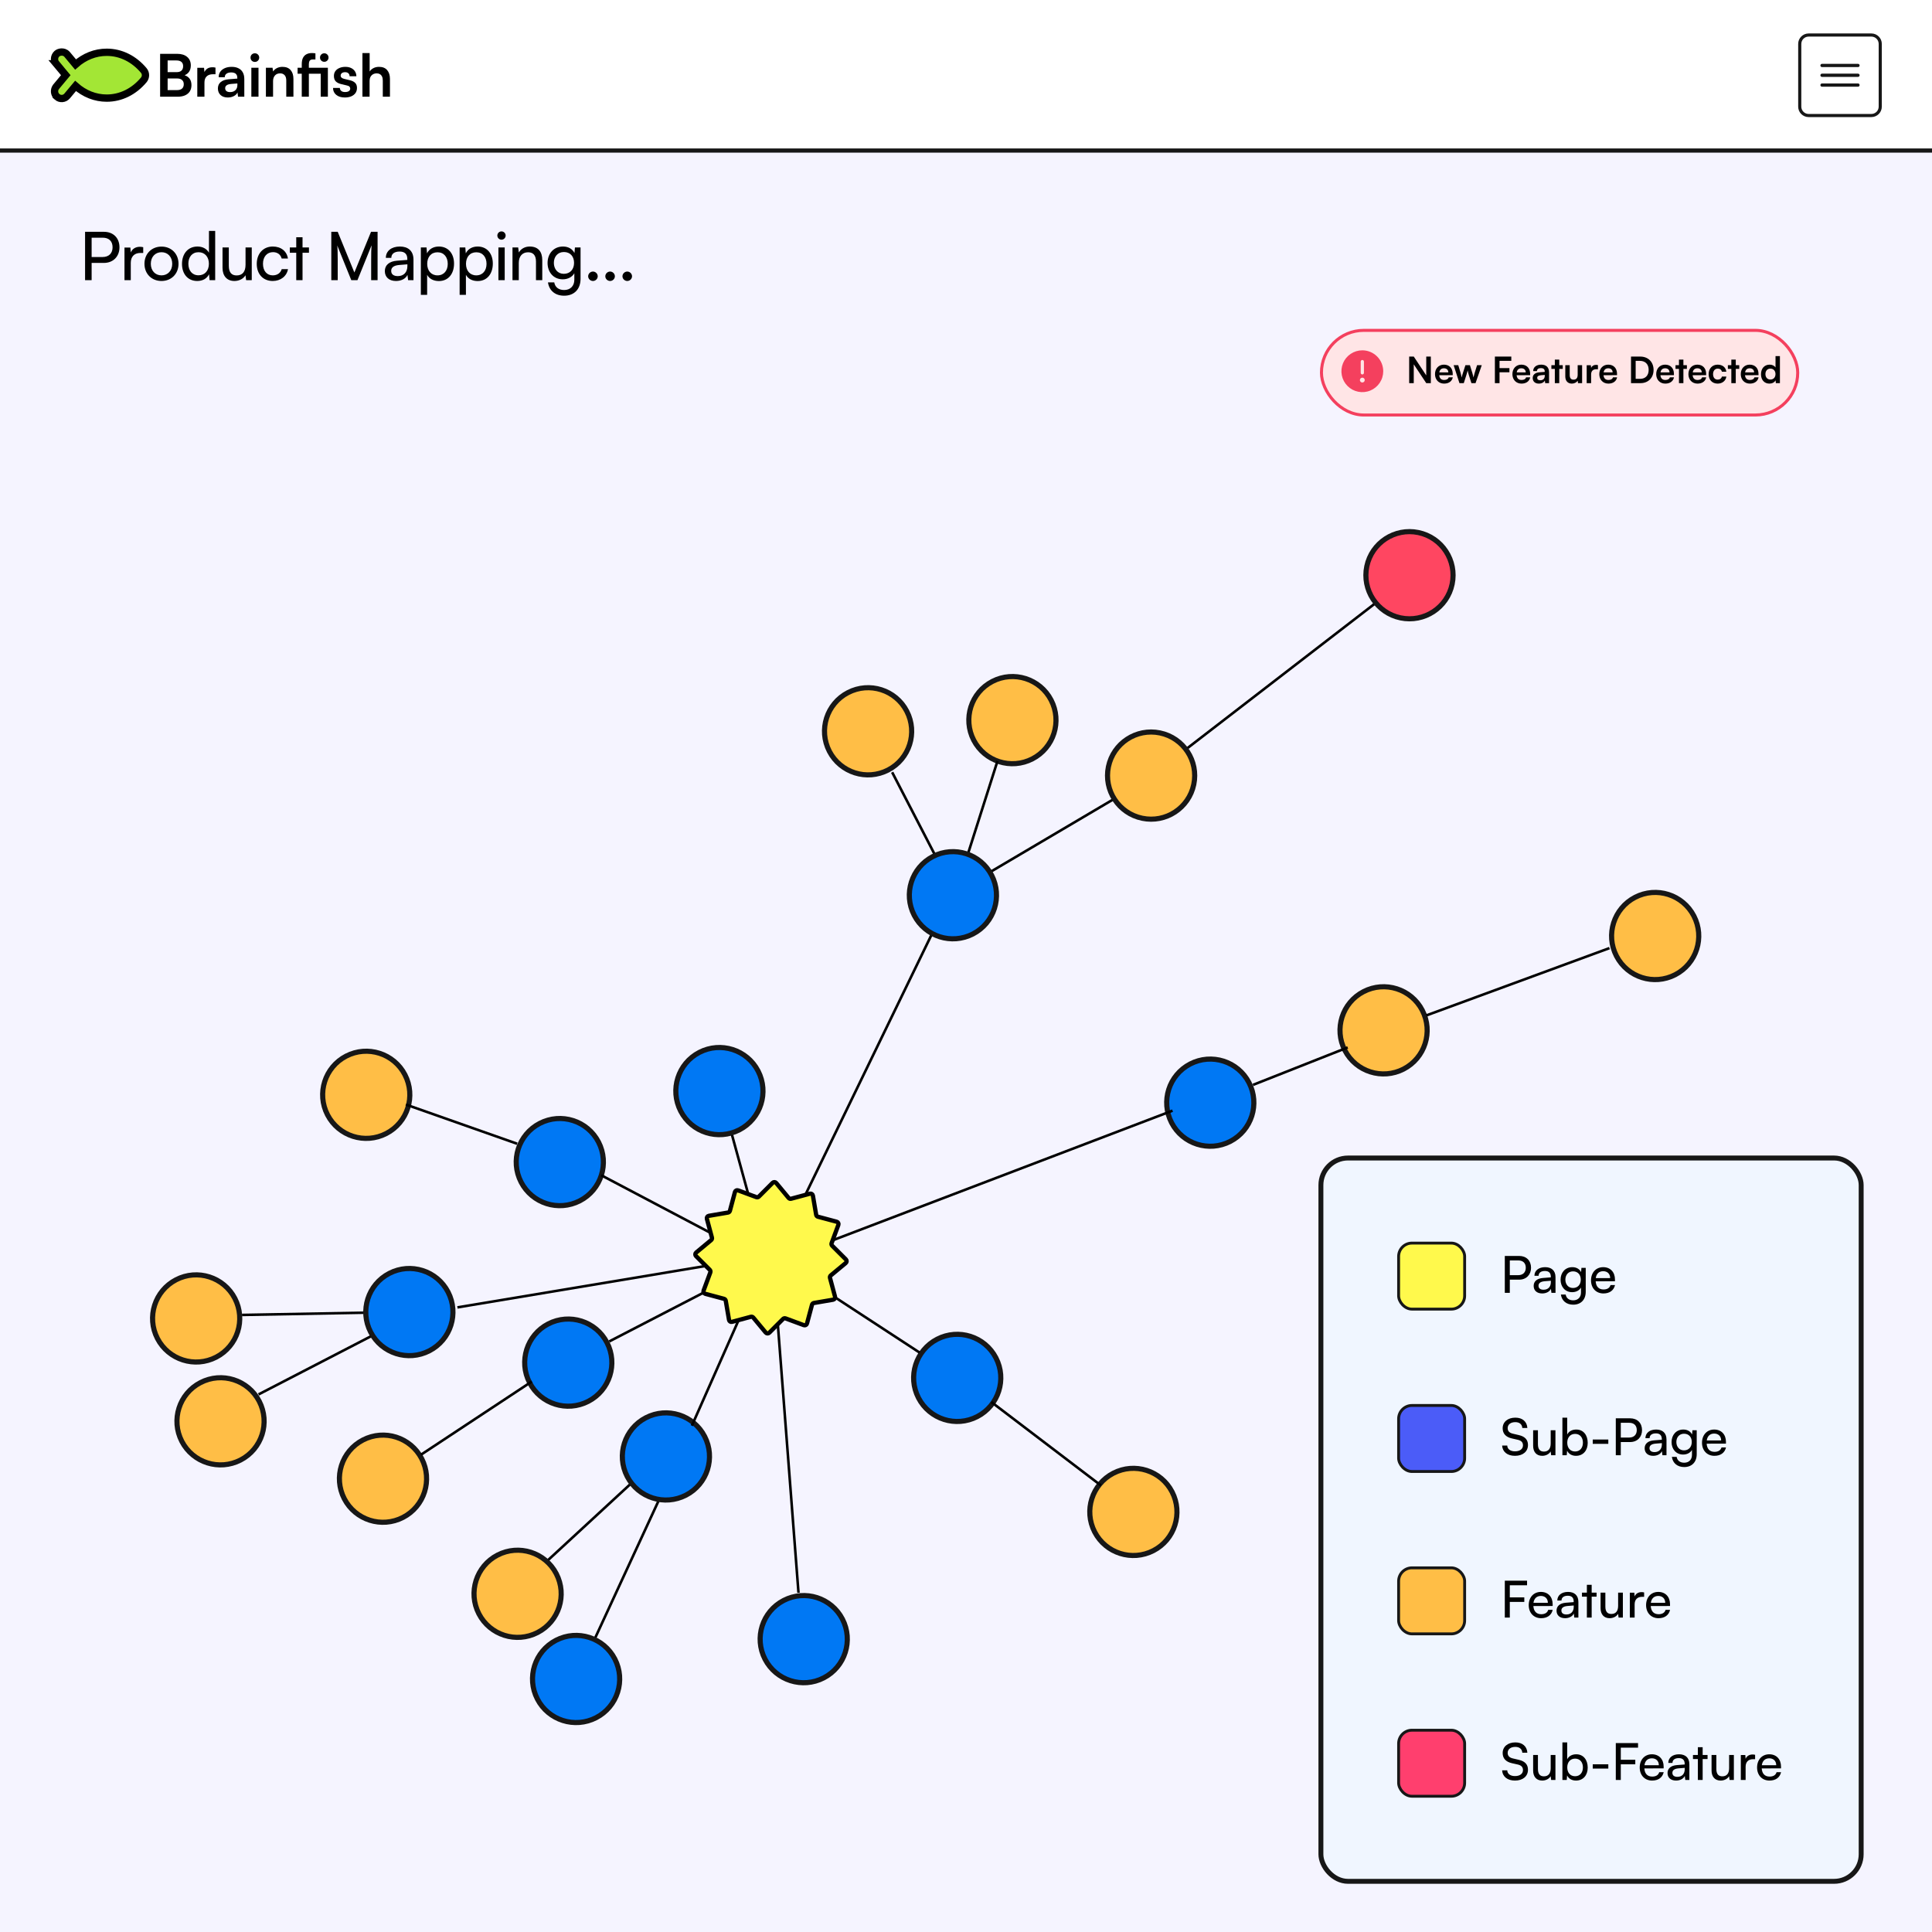 <svg width="462" height="462" viewBox="0 0 462 462" fill="none" xmlns="http://www.w3.org/2000/svg">
<rect x="0" y="0" width="462" height="462" fill="#333333" stroke="none"/>
<g clip-path="url(#clip0_6474_46464)">
<rect width="462" height="462" fill="#F5F4FF"/>
<path d="M151.101 354.561L129.847 374.185M158.133 357.48L141.359 393.768" stroke="black" stroke-width="0.613"/>
<circle cx="137.762" cy="401.495" r="10.422" transform="rotate(-117.354 137.762 401.495)" fill="#0078F4" stroke="#171717" stroke-width="1.226"/>
<circle cx="159.242" cy="348.28" r="10.422" transform="rotate(-117.354 159.242 348.28)" fill="#0078F4" stroke="#171717" stroke-width="1.226"/>
<circle cx="123.774" cy="381.123" r="10.422" transform="rotate(-117.354 123.774 381.123)" fill="#FFBE46" stroke="#171717" stroke-width="1.226"/>
<path d="M176.747 315.409L165.445 340.927" stroke="black" stroke-width="0.613"/>
<circle cx="192.196" cy="391.969" r="10.422" transform="rotate(-117.354 192.196 391.969)" fill="#0078F4" stroke="#171717" stroke-width="1.226"/>
<path d="M185.936 315.829L190.945 380.881" stroke="black" stroke-width="0.613"/>
<circle cx="228.899" cy="329.496" r="10.422" transform="rotate(-117.354 228.899 329.496)" fill="#0078F4" stroke="#171717" stroke-width="1.226"/>
<circle cx="271.024" cy="361.545" r="10.422" transform="rotate(-117.354 271.024 361.545)" fill="#FFBE46" stroke="#171717" stroke-width="1.226"/>
<path d="M199.571 310.157L219.907 323.45M237.07 335.278L263.256 355.208" stroke="black" stroke-width="0.613"/>
<circle cx="289.414" cy="263.681" r="10.422" transform="rotate(-117.354 289.414 263.681)" fill="#0078F4" stroke="#171717" stroke-width="1.226"/>
<circle cx="395.801" cy="223.828" r="10.422" transform="rotate(-117.354 395.801 223.828)" fill="#FFBE46" stroke="#171717" stroke-width="1.226"/>
<circle cx="330.856" cy="246.385" r="10.422" transform="rotate(-117.354 330.856 246.385)" fill="#FFBE46" stroke="#171717" stroke-width="1.226"/>
<path d="M299.639 259.426L322.274 250.478" stroke="black" stroke-width="0.613"/>
<path d="M341.086 242.815L384.872 226.72" stroke="black" stroke-width="0.613"/>
<path d="M199.11 296.594L280.393 265.587" stroke="black" stroke-width="0.613"/>
<path d="M275.715 185.251L337.965 137.251" stroke="black" stroke-width="0.613"/>
<circle cx="172.031" cy="260.911" r="10.422" transform="rotate(-117.354 172.031 260.911)" fill="#0078F4" stroke="#171717" stroke-width="1.226"/>
<circle cx="207.586" cy="174.873" r="10.422" transform="rotate(-117.354 207.586 174.873)" fill="#FFBE46" stroke="#171717" stroke-width="1.226"/>
<circle cx="242.098" cy="172.204" r="10.422" transform="rotate(-117.354 242.098 172.204)" fill="#FFBE46" stroke="#171717" stroke-width="1.226"/>
<path d="M178.948 285.629L175.051 271.424M192.524 285.853L222.919 223.192M223.904 205.082L213.34 184.663M231.433 204.292L238.529 181.985M229.215 213L274.959 186" stroke="black" stroke-width="0.613"/>
<circle cx="275.264" cy="185.468" r="10.422" transform="rotate(-78.261 275.264 185.468)" fill="#FFBE46" stroke="#171717" stroke-width="1.226"/>
<circle cx="337.049" cy="137.551" r="10.422" transform="rotate(-78.261 337.049 137.551)" fill="#FF4661" stroke="#171717" stroke-width="1.226"/>
<circle cx="227.871" cy="214.077" r="10.422" transform="rotate(-117.354 227.871 214.077)" fill="#0078F4" stroke="#171717" stroke-width="1.226"/>
<path d="M88.785 319.5L61.832 333.444M87.611 313.896L57.869 314.442" stroke="black" stroke-width="0.613"/>
<circle cx="97.891" cy="313.755" r="10.422" transform="rotate(-117.354 97.891 313.755)" fill="#0078F4" stroke="#171717" stroke-width="1.226"/>
<circle cx="135.891" cy="325.844" r="10.422" transform="rotate(-117.354 135.891 325.844)" fill="#0078F4" stroke="#171717" stroke-width="1.226"/>
<circle cx="133.867" cy="277.889" r="10.422" transform="rotate(-117.354 133.867 277.889)" fill="#0078F4" stroke="#171717" stroke-width="1.226"/>
<circle cx="46.906" cy="315.28" r="10.422" transform="rotate(-117.354 46.906 315.28)" fill="#FFBE46" stroke="#171717" stroke-width="1.226"/>
<circle cx="52.735" cy="339.878" r="10.422" transform="rotate(-117.354 52.735 339.878)" fill="#FFBE46" stroke="#171717" stroke-width="1.226"/>
<circle cx="91.586" cy="353.6" r="10.422" transform="rotate(-117.354 91.586 353.6)" fill="#FFBE46" stroke="#171717" stroke-width="1.226"/>
<circle cx="87.578" cy="261.8" r="10.422" transform="rotate(-117.354 87.578 261.8)" fill="#FFBE46" stroke="#171717" stroke-width="1.226"/>
<path d="M123.66 273.504L97.071 264.136" stroke="black" stroke-width="0.613"/>
<path d="M168.839 308.801L145.698 320.773M127.184 330.351L100.691 347.853" stroke="black" stroke-width="0.613"/>
<path d="M169.88 294.802L143.779 281.04" stroke="black" stroke-width="0.613"/>
<path d="M168.475 302.775L109.385 312.637" stroke="black" stroke-width="0.613"/>
<path d="M168.635 309.384C168.308 309.297 168.127 308.947 168.245 308.63L169.86 304.264C169.938 304.053 169.886 303.817 169.728 303.658L166.435 300.367C166.196 300.128 166.214 299.735 166.474 299.519L170.056 296.546C170.229 296.402 170.303 296.171 170.244 295.954L169.038 291.458C168.95 291.131 169.163 290.8 169.497 290.743L174.085 289.959C174.307 289.922 174.486 289.758 174.544 289.541L175.747 285.045C175.835 284.718 176.184 284.537 176.502 284.654L180.867 286.27C181.078 286.348 181.315 286.296 181.473 286.137L184.764 282.844C185.003 282.605 185.397 282.623 185.613 282.884L188.586 286.466C188.729 286.639 188.96 286.712 189.177 286.654L193.673 285.448C194 285.36 194.332 285.572 194.389 285.906L195.172 290.495C195.21 290.716 195.373 290.895 195.59 290.953L200.087 292.157C200.414 292.244 200.595 292.594 200.477 292.911L198.862 297.277C198.784 297.487 198.836 297.724 198.994 297.883L202.287 301.174C202.526 301.413 202.508 301.806 202.248 302.022L198.666 304.995C198.493 305.139 198.419 305.37 198.478 305.586L199.684 310.083C199.772 310.409 199.559 310.741 199.226 310.798L194.637 311.582C194.416 311.619 194.236 311.783 194.178 312L192.975 316.496C192.887 316.823 192.538 317.004 192.22 316.887L187.855 315.271C187.644 315.193 187.407 315.245 187.249 315.404L183.958 318.696C183.719 318.936 183.325 318.918 183.109 318.657L180.136 315.075C179.993 314.902 179.762 314.829 179.545 314.887L175.049 316.093C174.722 316.181 174.39 315.969 174.333 315.635L173.55 311.046C173.512 310.825 173.349 310.646 173.132 310.588L168.635 309.384Z" fill="#FFF94C" stroke="black" stroke-width="1.022" stroke-linejoin="round"/>
<rect x="316" y="79" width="113.89" height="20.239" rx="10.12" fill="#FFE5E6"/>
<rect x="316" y="79" width="113.89" height="20.239" rx="10.12" stroke="#F4405E" stroke-width="0.724"/>
<g clip-path="url(#clip1_6474_46464)">
<path d="M325.773 83.773C324.784 83.773 323.818 84.067 322.995 84.616C322.173 85.165 321.532 85.946 321.154 86.86C320.776 87.773 320.677 88.779 320.87 89.748C321.062 90.718 321.539 91.609 322.238 92.308C322.937 93.007 323.828 93.484 324.798 93.677C325.768 93.87 326.773 93.77 327.686 93.392C328.6 93.014 329.381 92.373 329.93 91.551C330.48 90.728 330.773 89.762 330.773 88.773C330.771 87.448 330.244 86.177 329.307 85.239C328.37 84.302 327.099 83.775 325.773 83.773ZM325.388 86.466C325.388 86.364 325.429 86.266 325.501 86.194C325.573 86.121 325.671 86.081 325.773 86.081C325.875 86.081 325.973 86.121 326.045 86.194C326.117 86.266 326.158 86.364 326.158 86.466V89.158C326.158 89.26 326.117 89.357 326.045 89.43C325.973 89.502 325.875 89.542 325.773 89.542C325.671 89.542 325.573 89.502 325.501 89.43C325.429 89.357 325.388 89.26 325.388 89.158V86.466ZM325.773 91.465C325.659 91.465 325.547 91.431 325.453 91.368C325.358 91.305 325.284 91.214 325.24 91.109C325.196 91.004 325.185 90.888 325.207 90.776C325.23 90.664 325.284 90.561 325.365 90.48C325.446 90.4 325.549 90.345 325.661 90.323C325.772 90.3 325.888 90.312 325.994 90.355C326.099 90.399 326.189 90.473 326.253 90.568C326.316 90.663 326.35 90.774 326.35 90.888C326.35 91.041 326.289 91.188 326.181 91.296C326.073 91.404 325.926 91.465 325.773 91.465Z" fill="#F4405E"/>
</g>
<path d="M338.072 91.62H336.977V85.269H338.08L341.06 89.769V85.269H342.155V91.62H341.06L338.072 87.12V91.62ZM345.324 91.733C344.047 91.733 343.152 90.803 343.152 89.474C343.152 88.127 344.029 87.198 345.289 87.198C346.575 87.198 347.391 88.058 347.391 89.396V89.717L344.16 89.726C344.238 90.482 344.638 90.864 345.341 90.864C345.923 90.864 346.305 90.638 346.427 90.23H347.409C347.226 91.168 346.444 91.733 345.324 91.733ZM345.298 88.067C344.672 88.067 344.29 88.405 344.186 89.048H346.34C346.34 88.457 345.932 88.067 345.298 88.067ZM349 91.62L347.61 87.328H348.713L349.278 89.17C349.373 89.509 349.46 89.882 349.538 90.282C349.617 89.865 349.695 89.596 349.834 89.17L350.425 87.328H351.502L352.075 89.17C352.127 89.344 352.301 89.986 352.353 90.273C352.423 89.952 352.562 89.439 352.64 89.17L353.213 87.328H354.334L352.848 91.62H351.858L351.267 89.761C351.093 89.196 350.998 88.788 350.963 88.57C350.92 88.77 350.842 89.074 350.624 89.778L350.034 91.62H349ZM360.948 89.022H358.585V91.62H357.473V85.269H361.4V86.294H358.585V88.023H360.948V89.022ZM363.835 91.733C362.558 91.733 361.663 90.803 361.663 89.474C361.663 88.127 362.541 87.198 363.8 87.198C365.086 87.198 365.902 88.058 365.902 89.396V89.717L362.671 89.726C362.749 90.482 363.149 90.864 363.852 90.864C364.434 90.864 364.817 90.638 364.938 90.23H365.92C365.737 91.168 364.956 91.733 363.835 91.733ZM363.809 88.067C363.183 88.067 362.801 88.405 362.697 89.048H364.851C364.851 88.457 364.443 88.067 363.809 88.067ZM367.985 91.733C367.073 91.733 366.517 91.203 366.517 90.395C366.517 89.604 367.091 89.109 368.107 89.031L369.393 88.935V88.84C369.393 88.258 369.045 88.023 368.507 88.023C367.881 88.023 367.534 88.284 367.534 88.736H366.63C366.63 87.806 367.395 87.198 368.559 87.198C369.714 87.198 370.426 87.823 370.426 89.013V91.62H369.497L369.419 90.986C369.236 91.428 368.654 91.733 367.985 91.733ZM368.333 90.933C368.984 90.933 369.401 90.542 369.401 89.882V89.656L368.507 89.726C367.846 89.787 367.594 90.004 367.594 90.351C367.594 90.742 367.855 90.933 368.333 90.933ZM372.868 91.62H371.808V88.214H370.983V87.328H371.808V85.99H372.868V87.328H373.702V88.214H372.868V91.62ZM377.271 87.328H378.33V91.62H377.349L377.271 91.046C377.01 91.455 376.454 91.733 375.881 91.733C374.89 91.733 374.308 91.064 374.308 90.013V87.328H375.368V89.639C375.368 90.456 375.69 90.786 376.28 90.786C376.949 90.786 377.271 90.395 377.271 89.578V87.328ZM382.118 87.311V88.292H381.727C380.963 88.292 380.485 88.701 380.485 89.535V91.62H379.425V87.337H380.424L380.485 87.962C380.667 87.537 381.076 87.25 381.649 87.25C381.797 87.25 381.944 87.267 382.118 87.311ZM384.611 91.733C383.334 91.733 382.439 90.803 382.439 89.474C382.439 88.127 383.317 87.198 384.576 87.198C385.862 87.198 386.679 88.058 386.679 89.396V89.717L383.447 89.726C383.525 90.482 383.925 90.864 384.629 90.864C385.211 90.864 385.593 90.638 385.714 90.23H386.696C386.514 91.168 385.732 91.733 384.611 91.733ZM384.585 88.067C383.96 88.067 383.577 88.405 383.473 89.048H385.628C385.628 88.457 385.219 88.067 384.585 88.067ZM392.309 91.62H390.025V85.269H392.249C394.125 85.269 395.42 86.564 395.42 88.457C395.42 90.325 394.151 91.62 392.309 91.62ZM392.144 86.294H391.137V90.594H392.205C393.474 90.594 394.247 89.778 394.247 88.457C394.247 87.111 393.456 86.294 392.144 86.294ZM398.219 91.733C396.942 91.733 396.047 90.803 396.047 89.474C396.047 88.127 396.924 87.198 398.184 87.198C399.47 87.198 400.286 88.058 400.286 89.396V89.717L397.055 89.726C397.133 90.482 397.533 90.864 398.236 90.864C398.818 90.864 399.2 90.638 399.322 90.23H400.304C400.121 91.168 399.339 91.733 398.219 91.733ZM398.193 88.067C397.567 88.067 397.185 88.405 397.081 89.048H399.235C399.235 88.457 398.827 88.067 398.193 88.067ZM402.552 91.62H401.492V88.214H400.666V87.328H401.492V85.99H402.552V87.328H403.386V88.214H402.552V91.62ZM405.922 91.733C404.645 91.733 403.75 90.803 403.75 89.474C403.75 88.127 404.627 87.198 405.887 87.198C407.173 87.198 407.989 88.058 407.989 89.396V89.717L404.758 89.726C404.836 90.482 405.236 90.864 405.939 90.864C406.521 90.864 406.904 90.638 407.025 90.23H408.007C407.824 91.168 407.043 91.733 405.922 91.733ZM405.896 88.067C405.27 88.067 404.888 88.405 404.784 89.048H406.938C406.938 88.457 406.53 88.067 405.896 88.067ZM408.586 89.465C408.586 88.136 409.463 87.198 410.731 87.198C411.904 87.198 412.703 87.849 412.816 88.883H411.757C411.635 88.397 411.279 88.145 410.775 88.145C410.097 88.145 409.646 88.657 409.646 89.465C409.646 90.273 410.063 90.777 410.74 90.777C411.27 90.777 411.644 90.516 411.757 90.047H412.825C412.695 91.046 411.861 91.733 410.74 91.733C409.437 91.733 408.586 90.829 408.586 89.465ZM415.073 91.62H414.013V88.214H413.188V87.328H414.013V85.99H415.073V87.328H415.907V88.214H415.073V91.62ZM418.444 91.733C417.167 91.733 416.272 90.803 416.272 89.474C416.272 88.127 417.149 87.198 418.409 87.198C419.695 87.198 420.511 88.058 420.511 89.396V89.717L417.28 89.726C417.358 90.482 417.757 90.864 418.461 90.864C419.043 90.864 419.425 90.638 419.547 90.23H420.529C420.346 91.168 419.564 91.733 418.444 91.733ZM418.418 88.067C417.792 88.067 417.41 88.405 417.306 89.048H419.46C419.46 88.457 419.052 88.067 418.418 88.067ZM423.123 91.733C421.881 91.733 421.107 90.82 421.107 89.491C421.107 88.153 421.889 87.198 423.184 87.198C423.783 87.198 424.313 87.45 424.582 87.876V85.156H425.633V91.62H424.66L424.591 90.951C424.33 91.446 423.774 91.733 423.123 91.733ZM423.357 90.76C424.096 90.76 424.574 90.23 424.574 89.457C424.574 88.683 424.096 88.145 423.357 88.145C422.619 88.145 422.167 88.692 422.167 89.457C422.167 90.221 422.619 90.76 423.357 90.76Z" fill="black"/>
<path d="M24.84 62.872H21.912V67H20.344V55.432H24.84C27.112 55.432 28.568 56.92 28.568 59.144C28.568 61.304 27.096 62.872 24.84 62.872ZM24.568 56.84H21.912V61.464H24.504C26.056 61.464 26.92 60.552 26.92 59.128C26.92 57.672 26.04 56.84 24.568 56.84ZM34.248 59.112V60.488H33.576C32.152 60.488 31.272 61.352 31.272 62.856V67H29.768V59.192H31.176L31.272 60.376C31.592 59.56 32.376 59.016 33.448 59.016C33.72 59.016 33.944 59.048 34.248 59.112ZM34.545 63.08C34.545 60.664 36.273 58.968 38.625 58.968C40.961 58.968 42.689 60.664 42.689 63.08C42.689 65.496 40.961 67.192 38.625 67.192C36.273 67.192 34.545 65.496 34.545 63.08ZM36.065 63.08C36.065 64.712 37.105 65.848 38.625 65.848C40.129 65.848 41.185 64.712 41.185 63.08C41.185 61.448 40.129 60.312 38.625 60.312C37.105 60.312 36.065 61.448 36.065 63.08ZM47.17 67.192C44.898 67.192 43.522 65.496 43.522 63.112C43.522 60.712 44.914 58.952 47.234 58.952C48.434 58.952 49.442 59.48 49.97 60.44V55.224H51.458V67H50.114L49.986 65.576C49.474 66.648 48.418 67.192 47.17 67.192ZM47.474 65.832C49.01 65.832 49.954 64.696 49.954 63.064C49.954 61.464 49.01 60.312 47.474 60.312C45.938 60.312 45.042 61.464 45.042 63.064C45.042 64.68 45.938 65.832 47.474 65.832ZM58.716 59.176H60.204V67H58.86L58.7 65.816C58.252 66.632 57.212 67.192 56.06 67.192C54.236 67.192 53.212 65.96 53.212 64.04V59.176H54.716V63.544C54.716 65.224 55.436 65.864 56.588 65.864C57.964 65.864 58.716 64.984 58.716 63.304V59.176ZM61.398 63.096C61.398 60.648 62.95 58.952 65.238 58.952C67.206 58.952 68.582 60.072 68.854 61.816H67.35C67.094 60.824 66.294 60.296 65.286 60.296C63.862 60.296 62.886 61.384 62.886 63.08C62.886 64.76 63.798 65.848 65.222 65.848C66.294 65.848 67.094 65.288 67.366 64.36H68.87C68.566 66.056 67.11 67.192 65.222 67.192C62.918 67.192 61.398 65.56 61.398 63.096ZM72.345 67H70.841V60.44H69.305V59.176H70.841V56.728H72.345V59.176H73.881V60.44H72.345V67ZM80.757 67H79.222V55.432H80.757L84.742 65.16L88.725 55.432H90.293V67H88.757V62.424C88.757 60.264 88.773 59.48 88.853 58.664L85.478 67H84.005L80.645 58.696C80.725 59.256 80.757 60.44 80.757 62.056V67ZM94.699 67.192C93.019 67.192 92.027 66.248 92.027 64.824C92.027 63.384 93.099 62.488 94.939 62.344L97.403 62.152V61.928C97.403 60.616 96.619 60.152 95.563 60.152C94.299 60.152 93.579 60.712 93.579 61.656H92.267C92.267 60.024 93.611 58.952 95.627 58.952C97.563 58.952 98.875 59.976 98.875 62.088V67H97.595L97.435 65.736C97.035 66.632 95.963 67.192 94.699 67.192ZM95.131 66.024C96.555 66.024 97.419 65.096 97.419 63.624V63.208L95.419 63.368C94.091 63.496 93.547 64.008 93.547 64.776C93.547 65.608 94.155 66.024 95.131 66.024ZM100.638 70.504V59.176H101.998L102.11 60.584C102.638 59.512 103.694 58.952 104.942 58.952C107.182 58.952 108.574 60.632 108.574 63.032C108.574 65.416 107.262 67.208 104.942 67.208C103.694 67.208 102.654 66.68 102.142 65.72V70.504H100.638ZM102.158 63.096C102.158 64.696 103.086 65.848 104.622 65.848C106.158 65.848 107.07 64.696 107.07 63.096C107.07 61.48 106.158 60.328 104.622 60.328C103.086 60.328 102.158 61.464 102.158 63.096ZM109.912 70.504V59.176H111.272L111.384 60.584C111.912 59.512 112.968 58.952 114.216 58.952C116.456 58.952 117.848 60.632 117.848 63.032C117.848 65.416 116.536 67.208 114.216 67.208C112.968 67.208 111.928 66.68 111.416 65.72V70.504H109.912ZM111.432 63.096C111.432 64.696 112.36 65.848 113.896 65.848C115.432 65.848 116.344 64.696 116.344 63.096C116.344 61.48 115.432 60.328 113.896 60.328C112.36 60.328 111.432 61.464 111.432 63.096ZM119.922 57.32C119.378 57.32 118.93 56.872 118.93 56.328C118.93 55.768 119.378 55.336 119.922 55.336C120.466 55.336 120.914 55.768 120.914 56.328C120.914 56.872 120.466 57.32 119.922 57.32ZM119.186 67V59.176H120.69V67H119.186ZM124.057 67H122.553V59.176H123.913L124.073 60.376C124.569 59.48 125.561 58.952 126.665 58.952C128.729 58.952 129.673 60.216 129.673 62.216V67H128.169V62.552C128.169 60.968 127.433 60.328 126.281 60.328C124.873 60.328 124.057 61.336 124.057 62.856V67ZM130.94 62.888C130.94 60.68 132.364 58.952 134.636 58.952C135.9 58.952 136.876 59.528 137.372 60.504L137.484 59.176H138.828V66.68C138.828 69.144 137.308 70.712 134.908 70.712C132.78 70.712 131.324 69.512 131.036 67.528H132.54C132.732 68.68 133.596 69.352 134.908 69.352C136.38 69.352 137.34 68.392 137.34 66.904V65.336C136.828 66.248 135.804 66.792 134.572 66.792C132.348 66.792 130.94 65.08 130.94 62.888ZM132.444 62.856C132.444 64.328 133.356 65.48 134.828 65.48C136.348 65.48 137.276 64.392 137.276 62.856C137.276 61.352 136.38 60.264 134.844 60.264C133.34 60.264 132.444 61.416 132.444 62.856ZM141.799 67.192C141.175 67.192 140.647 66.68 140.647 66.072C140.647 65.448 141.175 64.936 141.799 64.936C142.407 64.936 142.935 65.448 142.935 66.072C142.935 66.68 142.407 67.192 141.799 67.192ZM145.9 67.192C145.276 67.192 144.748 66.68 144.748 66.072C144.748 65.448 145.276 64.936 145.9 64.936C146.508 64.936 147.036 65.448 147.036 66.072C147.036 66.68 146.508 67.192 145.9 67.192ZM150.002 67.192C149.378 67.192 148.85 66.68 148.85 66.072C148.85 65.448 149.378 64.936 150.002 64.936C150.61 64.936 151.138 65.448 151.138 66.072C151.138 66.68 150.61 67.192 150.002 67.192Z" fill="black"/>
<rect x="315.87" y="276.917" width="129.192" height="172.965" rx="6.472" fill="#F0F6FF"/>
<rect x="315.87" y="276.917" width="129.192" height="172.965" rx="6.472" stroke="#171717" stroke-width="1.177"/>
<rect x="334.453" y="297.262" width="15.788" height="15.788" rx="3.187" fill="#FFF94C"/>
<rect x="334.453" y="297.262" width="15.788" height="15.788" rx="3.187" stroke="#171717" stroke-width="0.686"/>
<path d="M363.275 306.008H361.041V309.156H359.845V300.333H363.275C365.008 300.333 366.118 301.468 366.118 303.164C366.118 304.812 364.995 306.008 363.275 306.008ZM363.067 301.407H361.041V304.934H363.018C364.202 304.934 364.861 304.238 364.861 303.152C364.861 302.042 364.19 301.407 363.067 301.407ZM368.784 309.303C367.503 309.303 366.746 308.583 366.746 307.497C366.746 306.398 367.564 305.715 368.967 305.605L370.847 305.459V305.288C370.847 304.287 370.249 303.933 369.443 303.933C368.479 303.933 367.93 304.36 367.93 305.08H366.929C366.929 303.836 367.954 303.018 369.492 303.018C370.969 303.018 371.969 303.799 371.969 305.41V309.156H370.993L370.871 308.192C370.566 308.876 369.748 309.303 368.784 309.303ZM369.114 308.412C370.2 308.412 370.859 307.704 370.859 306.581V306.264L369.333 306.386C368.321 306.484 367.906 306.874 367.906 307.46C367.906 308.095 368.369 308.412 369.114 308.412ZM373.18 306.02C373.18 304.336 374.266 303.018 375.999 303.018C376.963 303.018 377.707 303.457 378.086 304.202L378.171 303.189H379.196V308.912C379.196 310.792 378.037 311.988 376.206 311.988C374.583 311.988 373.473 311.072 373.253 309.559H374.4C374.547 310.438 375.206 310.95 376.206 310.95C377.329 310.95 378.061 310.218 378.061 309.083V307.887C377.671 308.583 376.89 308.998 375.95 308.998C374.254 308.998 373.18 307.692 373.18 306.02ZM374.327 305.996C374.327 307.118 375.023 307.997 376.145 307.997C377.305 307.997 378.013 307.167 378.013 305.996C378.013 304.849 377.329 304.019 376.158 304.019C375.01 304.019 374.327 304.897 374.327 305.996ZM383.427 309.303C381.669 309.303 380.461 308.034 380.461 306.179C380.461 304.312 381.645 303.018 383.378 303.018C385.074 303.018 386.185 304.19 386.185 305.959V306.386L381.572 306.398C381.657 307.655 382.316 308.351 383.451 308.351C384.342 308.351 384.928 307.985 385.123 307.302H386.197C385.904 308.583 384.903 309.303 383.427 309.303ZM383.378 303.982C382.377 303.982 381.743 304.58 381.596 305.63H385.038C385.038 304.641 384.391 303.982 383.378 303.982Z" fill="black"/>
<rect x="334.453" y="336.091" width="15.788" height="15.788" rx="3.187" fill="#4B5CF8"/>
<rect x="334.453" y="336.091" width="15.788" height="15.788" rx="3.187" stroke="#171717" stroke-width="0.686"/>
<path d="M359.333 341.541C359.333 340.028 360.553 339.003 362.372 339.003C364.056 339.003 365.142 339.943 365.239 341.468H364.031C363.97 340.589 363.348 340.077 362.359 340.077C361.249 340.077 360.529 340.638 360.529 341.505C360.529 342.212 360.932 342.64 361.761 342.835L363.214 343.177C364.654 343.506 365.386 344.287 365.386 345.532C365.386 347.118 364.153 348.131 362.274 348.131C360.48 348.131 359.284 347.192 359.211 345.678H360.431C360.456 346.52 361.163 347.057 362.274 347.057C363.446 347.057 364.19 346.508 364.19 345.63C364.19 344.934 363.812 344.495 362.97 344.299L361.517 343.97C360.077 343.64 359.333 342.81 359.333 341.541ZM370.818 342.017H371.953V347.985H370.928L370.806 347.082C370.465 347.704 369.671 348.131 368.793 348.131C367.401 348.131 366.62 347.192 366.62 345.727V342.017H367.767V345.349C367.767 346.63 368.317 347.118 369.195 347.118C370.245 347.118 370.818 346.447 370.818 345.166V342.017ZM374.655 347.985H373.618V339.003H374.765V343.042C375.155 342.261 375.961 341.846 376.937 341.846C378.646 341.846 379.671 343.189 379.671 345.032C379.671 346.838 378.597 348.131 376.864 348.131C375.924 348.131 375.131 347.716 374.741 346.899L374.655 347.985ZM374.777 344.983C374.777 346.228 375.485 347.094 376.657 347.094C377.828 347.094 378.524 346.215 378.524 344.983C378.524 343.762 377.828 342.884 376.657 342.884C375.485 342.884 374.777 343.762 374.777 344.983ZM380.874 345.263V344.238H384.596V345.263H380.874ZM389.816 344.836H387.582V347.985H386.386V339.162H389.816C391.548 339.162 392.659 340.296 392.659 341.993C392.659 343.64 391.536 344.836 389.816 344.836ZM389.608 340.235H387.582V343.762H389.559C390.743 343.762 391.402 343.067 391.402 341.981C391.402 340.87 390.731 340.235 389.608 340.235ZM395.325 348.131C394.044 348.131 393.287 347.411 393.287 346.325C393.287 345.227 394.105 344.543 395.508 344.434L397.388 344.287V344.116C397.388 343.116 396.79 342.762 395.984 342.762C395.02 342.762 394.471 343.189 394.471 343.909H393.47C393.47 342.664 394.495 341.846 396.033 341.846C397.51 341.846 398.51 342.627 398.51 344.238V347.985H397.534L397.412 347.021C397.107 347.704 396.289 348.131 395.325 348.131ZM395.655 347.24C396.741 347.24 397.4 346.533 397.4 345.41V345.093L395.874 345.215C394.861 345.312 394.446 345.703 394.446 346.289C394.446 346.923 394.91 347.24 395.655 347.24ZM399.721 344.848C399.721 343.164 400.807 341.846 402.54 341.846C403.504 341.846 404.248 342.286 404.627 343.03L404.712 342.017H405.737V347.741C405.737 349.62 404.578 350.816 402.747 350.816C401.124 350.816 400.014 349.901 399.794 348.388H400.941C401.088 349.266 401.747 349.779 402.747 349.779C403.87 349.779 404.602 349.047 404.602 347.912V346.716C404.212 347.411 403.431 347.826 402.491 347.826C400.795 347.826 399.721 346.52 399.721 344.848ZM400.868 344.824C400.868 345.947 401.563 346.826 402.686 346.826C403.846 346.826 404.553 345.996 404.553 344.824C404.553 343.677 403.87 342.847 402.698 342.847C401.551 342.847 400.868 343.726 400.868 344.824ZM409.968 348.131C408.21 348.131 407.002 346.862 407.002 345.007C407.002 343.14 408.186 341.846 409.919 341.846C411.615 341.846 412.726 343.018 412.726 344.787V345.215L408.113 345.227C408.198 346.484 408.857 347.179 409.992 347.179C410.883 347.179 411.469 346.813 411.664 346.13H412.738C412.445 347.411 411.444 348.131 409.968 348.131ZM409.919 342.81C408.918 342.81 408.284 343.408 408.137 344.458H411.579C411.579 343.469 410.932 342.81 409.919 342.81Z" fill="black"/>
<rect x="334.453" y="374.919" width="15.788" height="15.788" rx="3.187" fill="#FFBE46"/>
<rect x="334.453" y="374.919" width="15.788" height="15.788" rx="3.187" stroke="#171717" stroke-width="0.686"/>
<path d="M364.507 383.067H361.041V386.813H359.845V377.99H365.166V379.088H361.041V381.981H364.507V383.067ZM368.53 386.96C366.772 386.96 365.564 385.69 365.564 383.836C365.564 381.968 366.748 380.675 368.481 380.675C370.177 380.675 371.288 381.846 371.288 383.616V384.043L366.675 384.055C366.76 385.312 367.419 386.008 368.554 386.008C369.445 386.008 370.031 385.642 370.226 384.958H371.3C371.007 386.24 370.006 386.96 368.53 386.96ZM368.481 381.639C367.48 381.639 366.846 382.237 366.699 383.286H370.141C370.141 382.298 369.494 381.639 368.481 381.639ZM374.255 386.96C372.973 386.96 372.217 386.24 372.217 385.154C372.217 384.055 373.034 383.372 374.438 383.262L376.317 383.115V382.945C376.317 381.944 375.719 381.59 374.914 381.59C373.949 381.59 373.4 382.017 373.4 382.737H372.4C372.4 381.492 373.425 380.675 374.962 380.675C376.439 380.675 377.44 381.456 377.44 383.067V386.813H376.463L376.341 385.849C376.036 386.533 375.219 386.96 374.255 386.96ZM374.584 386.069C375.67 386.069 376.329 385.361 376.329 384.238V383.921L374.804 384.043C373.791 384.141 373.376 384.531 373.376 385.117C373.376 385.752 373.84 386.069 374.584 386.069ZM380.617 386.813H379.47V381.81H378.298V380.846H379.47V378.978H380.617V380.846H381.789V381.81H380.617V386.813ZM386.943 380.846H388.078V386.813H387.053L386.931 385.91C386.589 386.533 385.796 386.96 384.917 386.96C383.526 386.96 382.745 386.02 382.745 384.556V380.846H383.892V384.177C383.892 385.459 384.441 385.947 385.32 385.947C386.37 385.947 386.943 385.276 386.943 383.994V380.846ZM393.16 380.797V381.846H392.647C391.561 381.846 390.89 382.505 390.89 383.652V386.813H389.742V380.858H390.816L390.89 381.761C391.134 381.138 391.732 380.724 392.549 380.724C392.757 380.724 392.928 380.748 393.16 380.797ZM396.596 386.96C394.839 386.96 393.63 385.69 393.63 383.836C393.63 381.968 394.814 380.675 396.547 380.675C398.243 380.675 399.354 381.846 399.354 383.616V384.043L394.741 384.055C394.826 385.312 395.485 386.008 396.62 386.008C397.511 386.008 398.097 385.642 398.292 384.958H399.366C399.073 386.24 398.073 386.96 396.596 386.96ZM396.547 381.639C395.546 381.639 394.912 382.237 394.765 383.286H398.207C398.207 382.298 397.56 381.639 396.547 381.639Z" fill="black"/>
<rect x="334.453" y="413.747" width="15.788" height="15.788" rx="3.187" fill="#FF3F6E"/>
<rect x="334.453" y="413.747" width="15.788" height="15.788" rx="3.187" stroke="#171717" stroke-width="0.686"/>
<path d="M359.333 419.198C359.333 417.685 360.553 416.66 362.372 416.66C364.056 416.66 365.142 417.599 365.239 419.125H364.031C363.97 418.246 363.348 417.734 362.359 417.734C361.249 417.734 360.529 418.295 360.529 419.161C360.529 419.869 360.932 420.296 361.761 420.492L363.214 420.833C364.654 421.163 365.386 421.944 365.386 423.189C365.386 424.775 364.153 425.788 362.274 425.788C360.48 425.788 359.284 424.848 359.211 423.335H360.431C360.456 424.177 361.163 424.714 362.274 424.714C363.446 424.714 364.19 424.165 364.19 423.286C364.19 422.591 363.812 422.151 362.97 421.956L361.517 421.627C360.077 421.297 359.333 420.467 359.333 419.198ZM370.818 419.674H371.953V425.642H370.928L370.806 424.739C370.465 425.361 369.671 425.788 368.793 425.788C367.401 425.788 366.62 424.848 366.62 423.384V419.674H367.767V423.006C367.767 424.287 368.317 424.775 369.195 424.775C370.245 424.775 370.818 424.104 370.818 422.823V419.674ZM374.655 425.642H373.618V416.66H374.765V420.699C375.155 419.918 375.961 419.503 376.937 419.503C378.646 419.503 379.671 420.846 379.671 422.688C379.671 424.495 378.597 425.788 376.864 425.788C375.924 425.788 375.131 425.373 374.741 424.556L374.655 425.642ZM374.777 422.64C374.777 423.884 375.485 424.751 376.657 424.751C377.828 424.751 378.524 423.872 378.524 422.64C378.524 421.419 377.828 420.54 376.657 420.54C375.485 420.54 374.777 421.419 374.777 422.64ZM380.874 422.92V421.895H384.596V422.92H380.874ZM391.048 421.895H387.582V425.642H386.386V416.818H391.707V417.917H387.582V420.809H391.048V421.895ZM395.07 425.788C393.313 425.788 392.105 424.519 392.105 422.664C392.105 420.797 393.289 419.503 395.022 419.503C396.718 419.503 397.829 420.675 397.829 422.444V422.871L393.216 422.884C393.301 424.141 393.96 424.836 395.095 424.836C395.986 424.836 396.572 424.47 396.767 423.787H397.841C397.548 425.068 396.547 425.788 395.07 425.788ZM395.022 420.467C394.021 420.467 393.386 421.065 393.24 422.115H396.681C396.681 421.126 396.035 420.467 395.022 420.467ZM400.795 425.788C399.514 425.788 398.757 425.068 398.757 423.982C398.757 422.884 399.575 422.2 400.978 422.09L402.858 421.944V421.773C402.858 420.772 402.26 420.418 401.454 420.418C400.49 420.418 399.941 420.846 399.941 421.566H398.94C398.94 420.321 399.966 419.503 401.503 419.503C402.98 419.503 403.981 420.284 403.981 421.895V425.642H403.004L402.882 424.678C402.577 425.361 401.759 425.788 400.795 425.788ZM401.125 424.897C402.211 424.897 402.87 424.189 402.87 423.067V422.749L401.345 422.871C400.332 422.969 399.917 423.36 399.917 423.945C399.917 424.58 400.38 424.897 401.125 424.897ZM407.158 425.642H406.011V420.638H404.839V419.674H406.011V417.807H407.158V419.674H408.33V420.638H407.158V425.642ZM413.484 419.674H414.619V425.642H413.594L413.472 424.739C413.13 425.361 412.337 425.788 411.458 425.788C410.067 425.788 409.286 424.848 409.286 423.384V419.674H410.433V423.006C410.433 424.287 410.982 424.775 411.861 424.775C412.91 424.775 413.484 424.104 413.484 422.823V419.674ZM419.7 419.625V420.675H419.188C418.102 420.675 417.43 421.334 417.43 422.481V425.642H416.283V419.686H417.357L417.43 420.589C417.675 419.967 418.273 419.552 419.09 419.552C419.298 419.552 419.468 419.576 419.7 419.625ZM423.137 425.788C421.379 425.788 420.171 424.519 420.171 422.664C420.171 420.797 421.355 419.503 423.088 419.503C424.784 419.503 425.895 420.675 425.895 422.444V422.871L421.282 422.884C421.367 424.141 422.026 424.836 423.161 424.836C424.052 424.836 424.638 424.47 424.833 423.787H425.907C425.614 425.068 424.613 425.788 423.137 425.788ZM423.088 420.467C422.087 420.467 421.453 421.065 421.306 422.115H424.748C424.748 421.126 424.101 420.467 423.088 420.467Z" fill="black"/>
<path d="M0 0H462V36H0V0Z" fill="white"/>
<path d="M462 36V35.5H0V36V36.5H462V36Z" fill="#171717"/>
<path d="M16.05 22.952C15.436 23.681 14.352 23.773 13.629 23.138L13.63 23.137C12.922 22.516 12.848 21.435 13.444 20.718L13.445 20.716L15.729 17.98L13.445 15.248H13.446C12.84 14.526 12.921 13.448 13.629 12.826L13.635 12.821C13.786 12.691 13.965 12.607 14.108 12.556C14.267 12.499 14.456 12.455 14.659 12.442C15.066 12.417 15.623 12.519 16.042 13.002L16.048 13.008L16.053 13.014L18.064 15.422C20.188 13.539 22.777 12.5 25.523 12.5C28.912 12.5 32.059 14.08 34.386 16.865L34.389 16.868C34.921 17.512 34.921 18.451 34.389 19.095L34.387 19.098C32.059 21.888 28.911 23.463 25.523 23.463C22.777 23.463 20.187 22.422 18.064 20.542L16.053 22.949L16.05 22.952Z" fill="#A3E635" stroke="black" stroke-width="1.748" stroke-linecap="square"/>
<path d="M40.086 12.87V23.13H38.289V12.87H40.086ZM42.359 18.765H39.538V17.249H42.261C42.757 17.249 43.136 17.127 43.398 16.884C43.66 16.631 43.791 16.276 43.791 15.818C43.791 15.378 43.655 15.041 43.384 14.807C43.113 14.573 42.72 14.456 42.205 14.456H39.482V12.87H42.359C43.379 12.87 44.179 13.118 44.76 13.614C45.34 14.11 45.63 14.788 45.63 15.649C45.63 16.267 45.48 16.786 45.181 17.207C44.881 17.619 44.437 17.918 43.847 18.105V17.909C44.483 18.058 44.965 18.339 45.293 18.751C45.62 19.163 45.784 19.696 45.784 20.351C45.784 20.931 45.653 21.432 45.391 21.853C45.129 22.265 44.745 22.583 44.24 22.807C43.744 23.022 43.145 23.13 42.444 23.13H39.482V21.544H42.359C42.874 21.544 43.267 21.422 43.538 21.179C43.81 20.936 43.945 20.585 43.945 20.126C43.945 19.696 43.805 19.364 43.524 19.13C43.253 18.887 42.865 18.765 42.359 18.765Z" fill="black"/>
<path d="M51.53 16.168V17.754H50.898C50.271 17.754 49.78 17.923 49.424 18.26C49.069 18.587 48.891 19.088 48.891 19.762V23.13H47.179V16.21H48.793L48.933 17.642H48.765C48.858 17.184 49.078 16.809 49.424 16.519C49.771 16.229 50.22 16.084 50.772 16.084C50.894 16.084 51.015 16.089 51.137 16.098C51.258 16.108 51.389 16.131 51.53 16.168Z" fill="black"/>
<path d="M54.478 23.312C53.748 23.312 53.168 23.116 52.737 22.723C52.316 22.321 52.106 21.797 52.106 21.151C52.106 20.515 52.326 20.009 52.766 19.635C53.215 19.252 53.851 19.027 54.674 18.961L56.752 18.793V18.639C56.752 18.32 56.691 18.068 56.569 17.881C56.457 17.684 56.293 17.544 56.078 17.46C55.863 17.366 55.61 17.319 55.32 17.319C54.815 17.319 54.426 17.422 54.155 17.628C53.884 17.825 53.748 18.105 53.748 18.47H52.288C52.288 17.965 52.415 17.53 52.667 17.165C52.929 16.791 53.294 16.5 53.762 16.295C54.239 16.089 54.787 15.986 55.404 15.986C56.031 15.986 56.569 16.098 57.018 16.323C57.468 16.538 57.814 16.866 58.057 17.305C58.3 17.736 58.422 18.274 58.422 18.919V23.13H56.92L56.794 22.105C56.644 22.461 56.354 22.751 55.924 22.976C55.502 23.2 55.021 23.312 54.478 23.312ZM55.025 22.021C55.559 22.021 55.98 21.872 56.288 21.572C56.607 21.273 56.766 20.856 56.766 20.323V19.958L55.32 20.07C54.787 20.117 54.408 20.229 54.183 20.407C53.959 20.576 53.846 20.8 53.846 21.081C53.846 21.39 53.949 21.623 54.155 21.783C54.361 21.942 54.651 22.021 55.025 22.021Z" fill="black"/>
<path d="M60.104 23.13V16.196H61.816V23.13H60.104ZM60.946 14.807C60.656 14.807 60.408 14.709 60.202 14.512C60.006 14.306 59.908 14.058 59.908 13.768C59.908 13.478 60.006 13.235 60.202 13.038C60.408 12.842 60.656 12.744 60.946 12.744C61.236 12.744 61.48 12.842 61.676 13.038C61.882 13.235 61.985 13.478 61.985 13.768C61.985 14.058 61.882 14.306 61.676 14.512C61.48 14.709 61.236 14.807 60.946 14.807Z" fill="black"/>
<path d="M65.298 23.13H63.586V16.196H65.172L65.312 17.095C65.527 16.748 65.831 16.477 66.224 16.281C66.627 16.084 67.062 15.986 67.53 15.986C68.4 15.986 69.055 16.243 69.495 16.758C69.944 17.273 70.168 17.974 70.168 18.863V23.13H68.456V19.27C68.456 18.69 68.325 18.26 68.063 17.979C67.801 17.689 67.445 17.544 66.996 17.544C66.463 17.544 66.046 17.712 65.747 18.049C65.448 18.386 65.298 18.835 65.298 19.396V23.13Z" fill="black"/>
<path d="M71.163 16.196H78.405V17.628H71.163V16.196ZM75.43 12.758V14.217C75.327 14.217 75.224 14.217 75.121 14.217C75.027 14.217 74.929 14.217 74.826 14.217C74.443 14.217 74.185 14.32 74.054 14.526C73.923 14.732 73.858 15.008 73.858 15.354V23.13H72.159V15.354C72.159 14.718 72.258 14.208 72.454 13.824C72.66 13.431 72.941 13.146 73.296 12.968C73.661 12.781 74.078 12.688 74.546 12.688C74.686 12.688 74.831 12.692 74.981 12.701C75.13 12.711 75.28 12.73 75.43 12.758ZM76.693 23.13V16.196H78.405V23.13H76.693ZM77.549 14.779C77.259 14.779 77.016 14.681 76.819 14.484C76.623 14.288 76.525 14.044 76.525 13.754C76.525 13.473 76.623 13.235 76.819 13.038C77.016 12.842 77.259 12.744 77.549 12.744C77.83 12.744 78.068 12.842 78.265 13.038C78.461 13.235 78.56 13.473 78.56 13.754C78.56 14.044 78.461 14.288 78.265 14.484C78.068 14.681 77.83 14.779 77.549 14.779Z" fill="black"/>
<path d="M79.637 21.025H81.265C81.275 21.324 81.387 21.563 81.602 21.741C81.817 21.918 82.117 22.007 82.501 22.007C82.912 22.007 83.221 21.932 83.427 21.783C83.642 21.633 83.75 21.432 83.75 21.179C83.75 21.011 83.694 20.861 83.581 20.73C83.469 20.599 83.258 20.501 82.95 20.435L81.701 20.14C81.073 20 80.606 19.776 80.297 19.467C79.998 19.149 79.848 18.713 79.848 18.161C79.848 17.712 79.965 17.324 80.199 16.996C80.442 16.669 80.769 16.421 81.181 16.253C81.593 16.075 82.065 15.986 82.599 15.986C83.113 15.986 83.567 16.079 83.96 16.267C84.353 16.454 84.657 16.716 84.873 17.053C85.097 17.389 85.214 17.782 85.223 18.232H83.595C83.595 17.932 83.502 17.698 83.314 17.53C83.127 17.352 82.865 17.263 82.529 17.263C82.192 17.263 81.93 17.338 81.743 17.488C81.555 17.637 81.462 17.839 81.462 18.091C81.462 18.475 81.761 18.737 82.36 18.877L83.609 19.172C84.189 19.303 84.624 19.514 84.915 19.804C85.214 20.094 85.364 20.505 85.364 21.039C85.364 21.507 85.242 21.914 84.999 22.26C84.755 22.597 84.414 22.859 83.974 23.046C83.534 23.224 83.029 23.312 82.458 23.312C81.597 23.312 80.91 23.102 80.395 22.681C79.89 22.26 79.637 21.708 79.637 21.025Z" fill="black"/>
<path d="M88.38 23.13H86.668V12.688H88.394V17.095C88.609 16.758 88.909 16.491 89.292 16.295C89.685 16.089 90.134 15.986 90.64 15.986C91.491 15.986 92.137 16.243 92.576 16.758C93.026 17.273 93.25 17.974 93.25 18.863V23.13H91.538V19.27C91.538 18.877 91.477 18.554 91.355 18.302C91.234 18.049 91.065 17.862 90.85 17.74C90.635 17.609 90.382 17.544 90.092 17.544C89.737 17.544 89.428 17.623 89.166 17.782C88.913 17.932 88.717 18.143 88.576 18.414C88.445 18.685 88.38 18.994 88.38 19.34V23.13Z" fill="black"/>
<path d="M432.5 8.375H447.5C448.674 8.375 449.625 9.326 449.625 10.5V25.5C449.625 26.674 448.674 27.625 447.5 27.625H432.5C431.326 27.625 430.375 26.674 430.375 25.5V10.5C430.375 9.326 431.326 8.375 432.5 8.375Z" fill="white"/>
<path d="M432.5 8.375H447.5C448.674 8.375 449.625 9.326 449.625 10.5V25.5C449.625 26.674 448.674 27.625 447.5 27.625H432.5C431.326 27.625 430.375 26.674 430.375 25.5V10.5C430.375 9.326 431.326 8.375 432.5 8.375Z" stroke="#171717" stroke-width="0.75"/>
<path d="M435.703 15.656H444.297M435.703 18H444.297M435.703 20.344H444.297" stroke="#171717" stroke-width="0.781" stroke-miterlimit="10" stroke-linecap="round"/>
</g>
<defs>
<clipPath id="clip0_6474_46464">
<rect width="462" height="462" fill="white"/>
</clipPath>
<clipPath id="clip1_6474_46464">
<rect width="12.307" height="12.307" fill="white" transform="translate(319.621 82.62)"/>
</clipPath>
</defs>
</svg>
